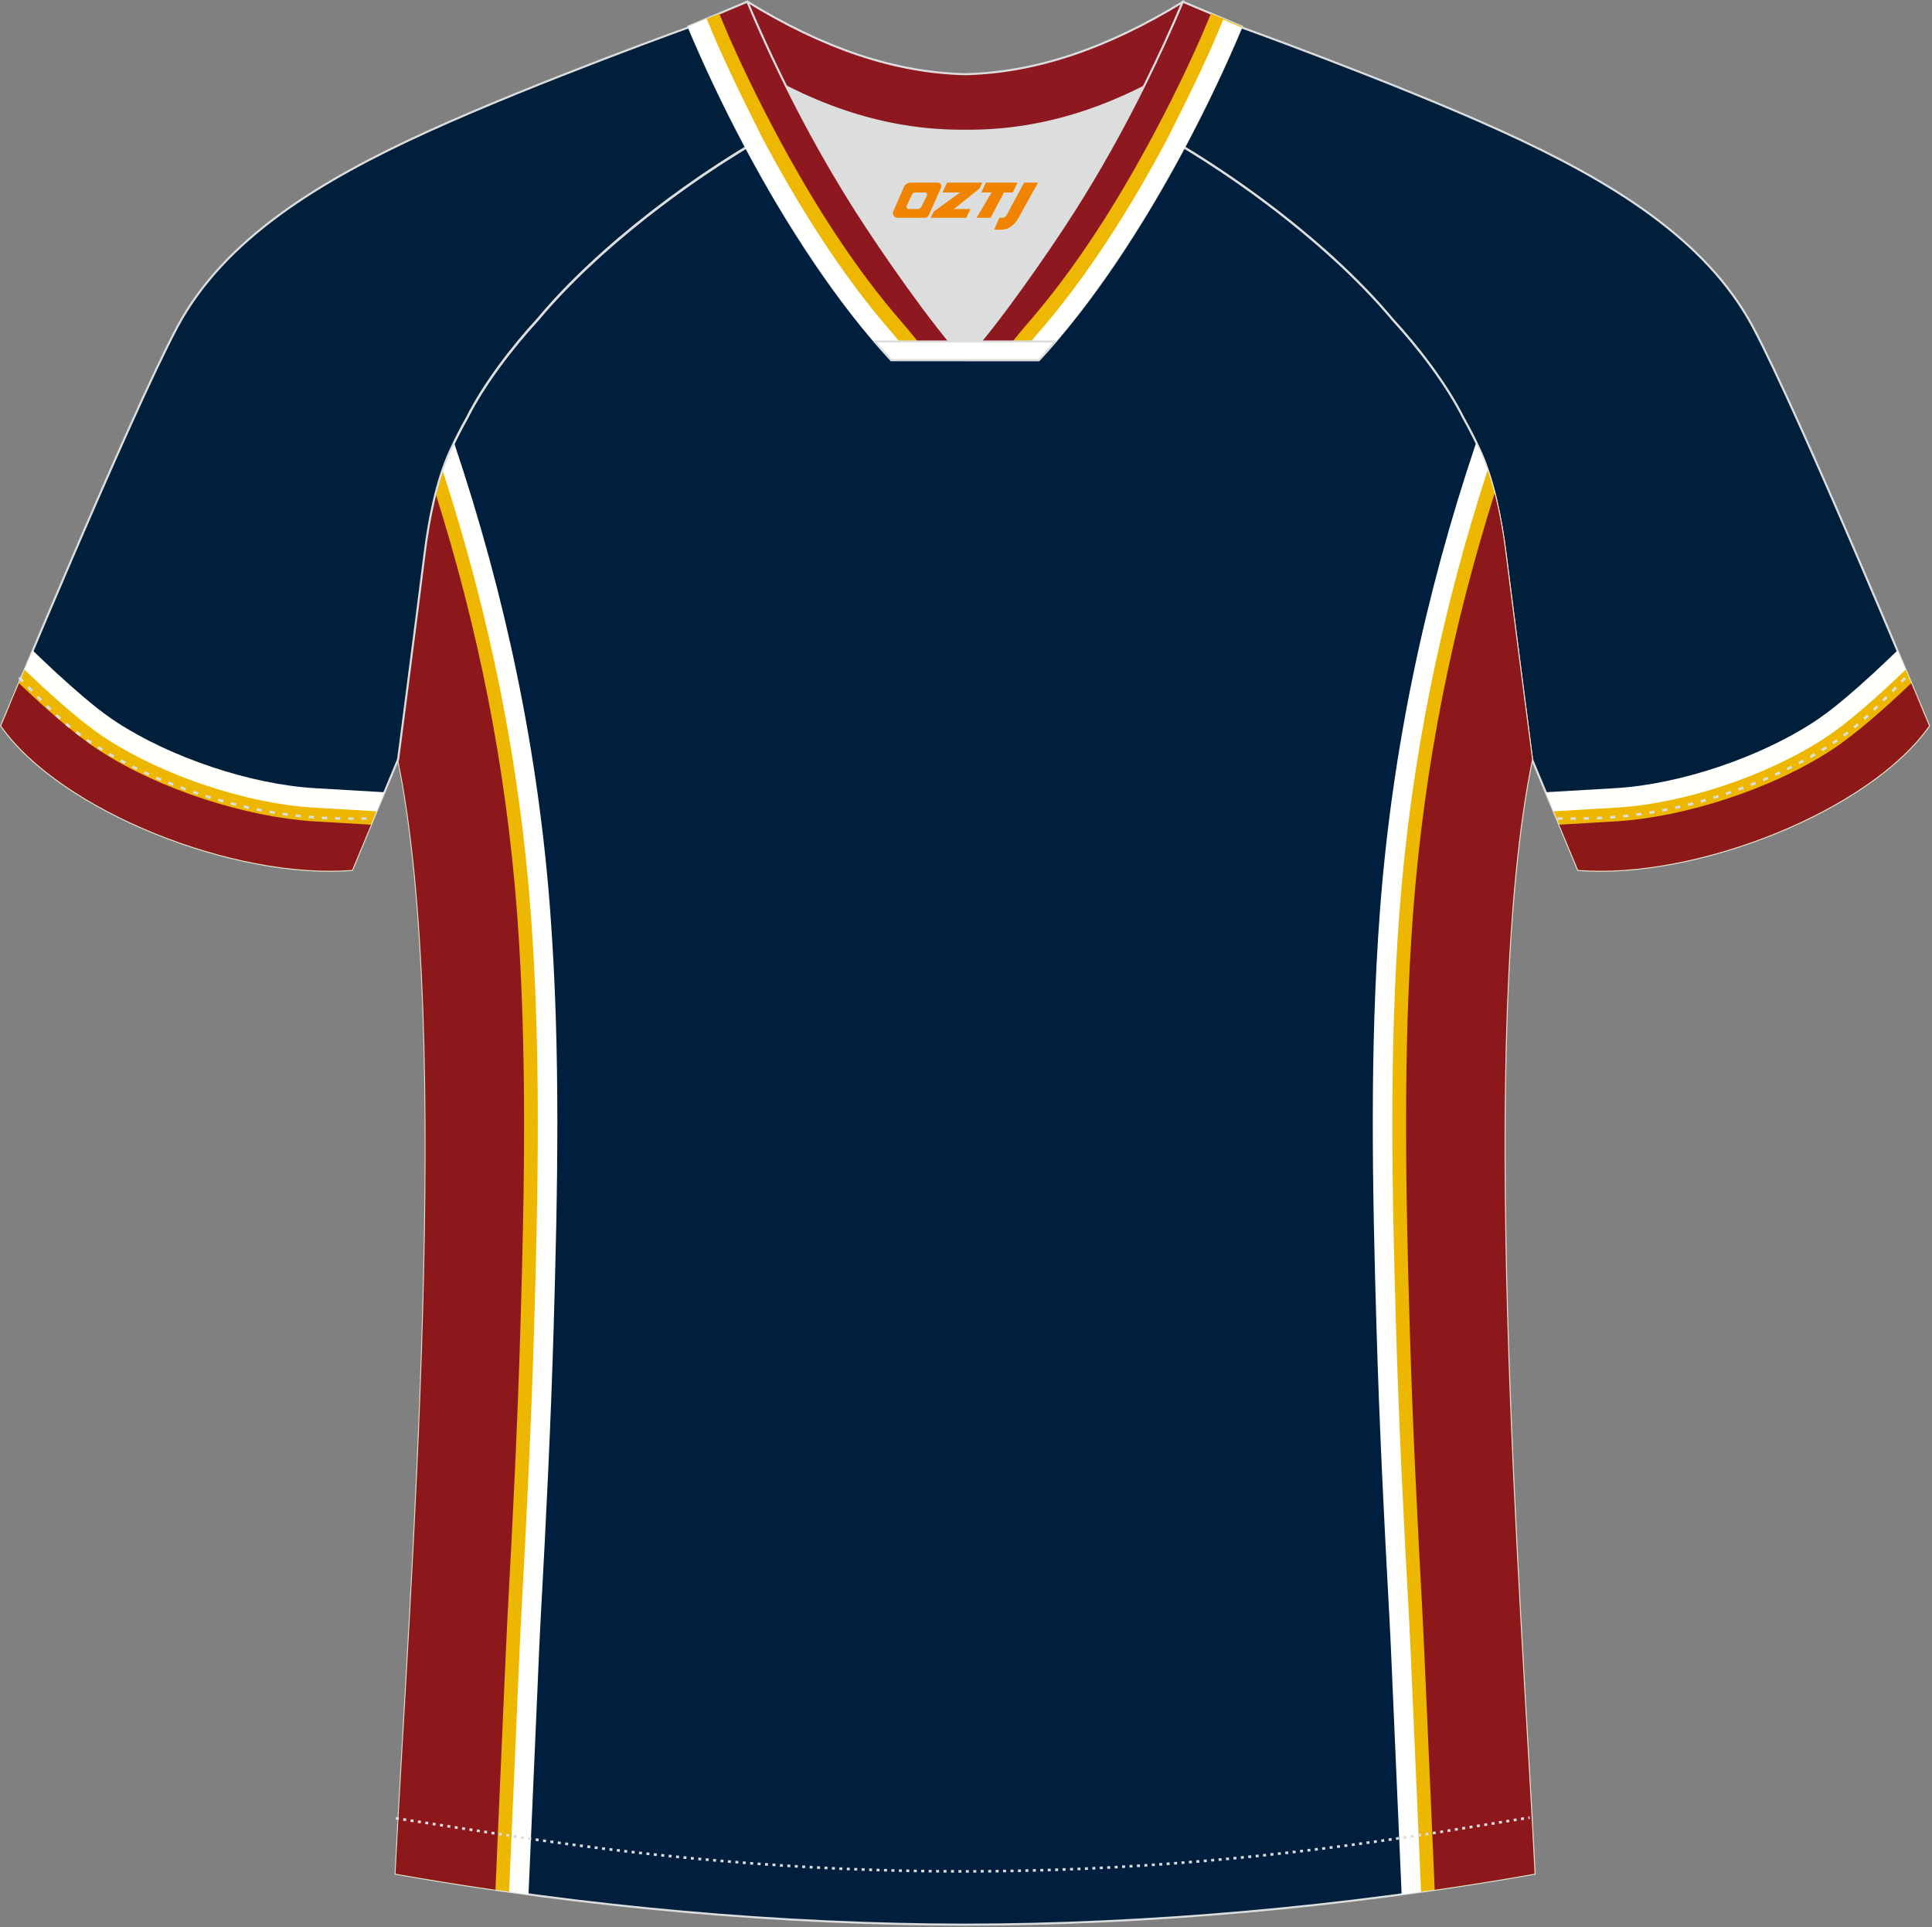 <?xml version="1.0" encoding="utf-8"?>
<!-- Generator: Adobe Illustrator 19.0.0, SVG Export Plug-In . SVG Version: 6.00 Build 0)  -->
<svg xmlns="http://www.w3.org/2000/svg" xmlns:xlink="http://www.w3.org/1999/xlink" version="1.1" id="图层_1" x="0px" y="0px" width="374px" height="373px" viewBox="0 0 374 373" enable-background="new 0 0 374 373" xml:space="preserve">
<rect x="0" y="0" width="374" height="373" fill="#808080" stroke="none"/>
<g id="XMLID_20_">
	<path fill="#001F3A" stroke="#DCDDDD" stroke-width="0.4" stroke-miterlimit="22.926" d="M221.92,24.33   c7.08-5.95,12.46-12.55,16.99-19.55c0,0,30.63,10.99,51.78,20.61c21.15,9.61,39.54,20.88,48.62,37.85   c9.08,16.97,34.11,77.23,34.11,77.23c-11.56,16.47-45.25,29.73-67.93,27.89l-8.92-21.4c0,0-3.8-29.24-5.12-39.81   c-0.85-6.78-2.31-14.06-4.84-19.68c-1.01-2.25-2.15-4.48-3.4-6.7c-3.26-6.52-8.77-13.67-13.7-19.02   C257.64,47.5,238.28,33.07,221.92,24.33z"/>
	<path fill="#FFFFFC" d="M365.53,127.6c-1.79,1.72-3.62,3.41-5.48,5.05c-2.85,2.52-5.85,5.08-9.05,7.16   c-10.45,6.8-25.82,11.99-38.27,12.73l-13.5,0.79l6.27,15.04c22.67,1.84,56.37-11.42,67.93-27.89c0,0-2.46-5.92-6.12-14.58   L365.53,127.6z"/>
	<path fill="#EDB701" d="M368.14,130.33c-1.83,1.75-3.69,3.48-5.59,5.15c-2.96,2.61-6.18,5.34-9.49,7.49   c-10.97,7.13-27.08,12.57-40.11,13.33l-12.18,0.72l4.72,11.34c22.67,1.84,56.37-11.42,67.93-27.89c0,0-1.77-4.27-4.54-10.85   L368.14,130.33z"/>
	<path fill="#8D181A" d="M373.42,140.47c-11.56,16.47-45.25,29.73-67.93,27.89l-3.65-8.75l11.26-0.66   c12.87-0.84,29.59-6.08,41.4-13.76c4.65-3.02,10.72-8.41,15.47-12.96l0.1,0.24l0.1,0.23l0.08,0.2l0.01,0.03l0.1,0.23l0.1,0.23   l0.1,0.22l0.09,0.22l0.02,0.05l0.07,0.17l0.09,0.21l0.09,0.21l0.09,0.21l0.05,0.12l0.03,0.08l0.08,0.2l0.08,0.2l0.08,0.19   l0.08,0.18l0,0.01l0.08,0.19l0.08,0.18l0.07,0.18l0.07,0.18l0.02,0.06l0.05,0.12l0.07,0.17l0.07,0.17l0.07,0.16l0.05,0.11   l0.02,0.05l0.06,0.16l0.06,0.15l0.06,0.15l0.06,0.15l0,0.01l0.06,0.13l0.06,0.14l0.06,0.13l0.06,0.13l0.02,0.05l0.03,0.07   l0.05,0.13l0.05,0.12l0.05,0.12l0.04,0.09l0.01,0.02l0.09,0.21l0.04,0.1l0.04,0.1l0.01,0.02l0.03,0.08l0.04,0.09l0.04,0.08   l0.03,0.08l0.02,0.04l0.02,0.04l0.03,0.07l0.03,0.07l0.03,0.06l0.02,0.05l0,0.01l0.02,0.06l0.02,0.05l0.02,0.05l0.02,0.04l0,0.01   l0.02,0.03l0.01,0.03l0.02,0.03l0.01,0.02l0.01,0.01l0,0.01l0.01,0.02L373.42,140.47l0.01,0v0L373.42,140.47L373.42,140.47z"/>
	<path fill="#001F3E" stroke="#DCDDDD" stroke-width="0.4" stroke-miterlimit="22.926" d="M291.47,107.27   c1.27,10.18,4.85,37.71,5.11,39.69c-10.86,52.55-2.19,162.18,0.49,215.68c-36.81,6.52-75.42,9.83-110.24,9.86   c-34.82-0.03-73.43-3.33-110.24-9.86c2.68-53.5,11.35-163.13,0.49-215.68c0.26-1.98,3.83-29.51,5.11-39.69   c0.85-6.78,2.31-14.06,4.84-19.68c1.01-2.25,2.15-4.48,3.4-6.7c3.26-6.52,8.77-13.67,13.7-19.02   c11.2-13.44,29.03-27.03,44.74-35.86c0.96-0.54-1.02-15.4-0.07-15.91c3.94,3.32,25.19,3.25,30.33,6.12l-2.65,0.68   c6.1,2.82,12.98,4.24,19.71,4.25c6.74-0.02-2.73-1.43,3.36-4.26l5.7-2.51c5.14-2.86,16.2-2.27,20.14-5.59   c0.73,0.39-1.96,16.43-1.21,16.84c15.87,8.82,34.04,22.6,45.4,36.23c4.92,5.35,10.44,12.5,13.7,19.02c1.25,2.22,2.39,4.46,3.4,6.7   C289.16,93.22,290.62,100.5,291.47,107.27z"/>
	<path fill="#FFFFFF" d="M106.52,176.45c2,26.75,1.44,53.61,0.66,80.4c-0.54,18.6-1.46,37.19-2.48,55.77   c-0.27,4.94-0.46,9.88-0.68,14.81c-0.43,9.64-0.85,19.28-1.26,28.91l-0.45,10.31c-8.63-1.16-17.23-2.5-25.73-4.01   c2.68-53.5,11.35-163.13,0.49-215.68c0.26-1.98,3.83-29.51,5.11-39.69c0.85-6.78,2.31-14.06,4.84-19.68   c0.28-0.63,0.57-1.26,0.88-1.89C97.83,115.17,104.21,145.4,106.52,176.45z"/>
	<path fill="#EDB700" d="M102.75,176.73c1.98,26.57,1.43,53.4,0.65,80.01c-0.54,18.57-1.46,37.12-2.48,55.67   c-0.27,4.94-0.46,9.9-0.68,14.85c-0.43,9.64-0.84,19.28-1.26,28.92l-0.43,9.95c-7.36-1.04-14.7-2.2-21.97-3.49   c2.68-53.5,11.35-163.13,0.49-215.68c0.26-1.98,3.83-29.51,5.11-39.69c0.68-5.47,1.77-11.27,3.49-16.25   C94.75,118.95,100.56,147.31,102.75,176.73z"/>
	<path fill="#8D181B" d="M100.11,176.93c-2.19-29.36-7.8-56.08-15.79-81.42c-0.98,3.81-1.67,7.87-2.15,11.76   c-1.27,10.18-4.85,37.71-5.11,39.69c10.86,52.55,2.19,162.18-0.49,215.68c6.4,1.14,12.86,2.17,19.34,3.11l0.42-9.7   c0.96-22.15,1.76-40.38,1.95-43.8c1.01-18.51,1.93-37.03,2.47-55.6C101.48,232.1,102.11,203.67,100.11,176.93z"/>
	<path fill="#FFFFFF" d="M267.12,176.45c-2,26.75-1.44,53.61-0.66,80.4c0.54,18.6,1.46,37.19,2.48,55.77   c0.27,4.94,0.46,9.88,0.68,14.81c0.43,9.64,0.85,19.28,1.26,28.91l0.45,10.31c8.63-1.16,17.23-2.5,25.74-4.01   c-2.68-53.5-11.34-163.13-0.49-215.68c-0.26-1.98-3.83-29.51-5.11-39.69c-0.85-6.78-2.31-14.06-4.84-19.68   c-0.28-0.63-0.58-1.26-0.88-1.89C275.82,115.17,269.44,145.4,267.12,176.45z"/>
	<path fill="#EDB700" d="M270.89,176.73c-1.98,26.57-1.43,53.4-0.65,80.01c0.54,18.57,1.46,37.12,2.48,55.67   c0.27,4.94,0.46,9.9,0.68,14.85c0.43,9.64,0.84,19.28,1.26,28.92l0.43,9.95c7.36-1.04,14.7-2.2,21.97-3.49   c-2.68-53.5-11.34-163.13-0.49-215.68c-0.26-1.98-3.83-29.51-5.11-39.69c-0.68-5.47-1.77-11.27-3.49-16.25   C278.89,118.95,273.09,147.31,270.89,176.73z"/>
	<path fill="#8D181B" d="M273.53,176.93c2.19-29.36,7.8-56.08,15.79-81.42c0.98,3.81,1.67,7.87,2.15,11.76   c1.27,10.18,4.85,37.71,5.11,39.69c-10.86,52.55-2.19,162.18,0.49,215.68c-6.4,1.14-12.86,2.17-19.34,3.11l-0.42-9.7   c-0.96-22.15-1.76-40.38-1.95-43.8c-1.01-18.51-1.93-37.03-2.47-55.6C272.17,232.1,271.53,203.67,273.53,176.93z"/>
	<path fill="#001F3A" stroke="#DCDDDD" stroke-width="0.4" stroke-miterlimit="22.926" d="M151.72,24.33   c-7.08-5.95-12.46-12.55-16.99-19.55c0,0-30.63,10.99-51.78,20.61C61.8,35,43.42,46.27,34.34,63.24   c-9.08,16.97-34.11,77.23-34.11,77.23c11.56,16.47,45.25,29.73,67.93,27.89l8.91-21.4c0,0,3.8-29.24,5.12-39.81   c0.85-6.78,2.31-14.06,4.84-19.68c1.01-2.25,2.15-4.48,3.4-6.7c3.26-6.52,8.77-13.67,13.69-19.02   C116,47.5,135.36,33.07,151.72,24.33z"/>
	<path fill="#FFFFFC" d="M8.12,127.6c1.79,1.72,3.62,3.41,5.48,5.05c2.86,2.52,5.84,5.08,9.04,7.16   c10.45,6.8,25.82,11.99,38.27,12.73l13.5,0.79l-6.26,15.04c-22.67,1.84-56.37-11.42-67.93-27.89c0,0,2.46-5.92,6.12-14.58   L8.12,127.6z"/>
	<path fill="#EDB701" d="M5.5,130.33c1.83,1.75,3.69,3.48,5.59,5.15c2.96,2.61,6.18,5.34,9.49,7.49   c10.97,7.13,27.09,12.57,40.11,13.33l12.18,0.72l-4.72,11.34c-22.67,1.84-56.37-11.42-67.93-27.89c0,0,1.77-4.27,4.54-10.85   L5.5,130.33z"/>
	<path fill="#8D181C" d="M0.23,140.47c11.56,16.47,45.25,29.73,67.93,27.89l3.65-8.75l-11.26-0.66   c-12.87-0.84-29.59-6.08-41.4-13.76c-4.65-3.02-10.72-8.41-15.47-12.96l-0.1,0.24l-0.1,0.23l-0.08,0.2l-0.01,0.03l-0.1,0.23   l-0.09,0.23l-0.09,0.22L3,133.83l-0.02,0.05l-0.07,0.17l-0.09,0.21l-0.09,0.21l-0.09,0.21l-0.05,0.12l-0.04,0.08l-0.08,0.2   l-0.08,0.2l-0.08,0.19l-0.08,0.18l0,0.01l-0.08,0.19l-0.08,0.18L2,136.22l-0.07,0.18l-0.02,0.06l-0.05,0.12l-0.07,0.17l-0.07,0.17   l-0.07,0.16l-0.05,0.11l-0.02,0.05l-0.06,0.16l-0.06,0.15l-0.06,0.15l-0.06,0.15l0,0.01l-0.06,0.13l-0.06,0.14l-0.06,0.13   l-0.05,0.13l-0.02,0.05l-0.03,0.07l-0.05,0.13l-0.05,0.12l-0.05,0.12l-0.04,0.09l-0.01,0.02l-0.09,0.21l-0.04,0.1l-0.04,0.1   l-0.01,0.02l-0.03,0.08l-0.04,0.09l-0.04,0.08l-0.03,0.08l-0.02,0.04l-0.02,0.04l-0.03,0.07l-0.03,0.07l-0.03,0.06l-0.02,0.05   l0,0.01l-0.02,0.06l-0.02,0.05l-0.02,0.05l-0.02,0.04l0,0.01l-0.01,0.03l-0.01,0.03l-0.01,0.03l-0.01,0.02l-0.01,0.01l0,0.01   l-0.01,0.02l0,0.01L0.23,140.47C0.23,140.47,0.23,140.47,0.23,140.47z"/>
	<path fill="none" stroke="#DCDDDD" stroke-width="0.507" stroke-miterlimit="22.926" stroke-dasharray="1.02,1.531" d="   M3.7,131.14c2.92,3.02,6.09,6.41,9.27,9.1c10.32,8.74,27.36,15.21,41.6,17.27c5.61,0.81,10.34,0.99,16.71,0.91"/>
	<path fill="none" stroke="#DCDDDD" stroke-width="0.507" stroke-miterlimit="22.926" stroke-dasharray="0.576,0.865" d="   M76.63,351.91c1.31,0.22,15.14,2.3,16.45,2.51c30.89,4.95,61.95,7.77,93.3,7.77c30.85,0,61.41-2.73,91.81-7.53   c1.81-0.28,16.13-2.59,17.93-2.89"/>
	<path fill="none" stroke="#DCDDDD" stroke-width="0.507" stroke-miterlimit="22.926" stroke-dasharray="1.02,1.531" d="   M368.79,131.22c-2.9,3-6.03,6.35-9.19,9.02c-10.32,8.74-27.36,15.21-41.61,17.27c-5.61,0.81-10.34,0.99-16.71,0.91"/>
	<path fill="#8D181F" stroke="#DCDDDD" stroke-width="0.4" stroke-miterlimit="22.926" d="M145.36,12.88   c13.69,8.44,27.53,12.57,41.51,12.42c13.98,0.15,27.82-3.98,41.51-12.42c1.75-6.97,0.69-12.56,0.69-12.56   c-14.63,8.96-28.43,13.72-42.2,14.04c-13.77-0.31-27.57-5.07-42.2-14.04C144.67,0.32,143.6,5.92,145.36,12.88z"/>
	<path fill="#DCDDDD" d="M218.04,18.43c-10.31,4.7-20.7,6.99-31.17,6.88c-10.47,0.11-20.86-2.17-31.17-6.88   c-1.16-0.53-2.32-1.09-3.48-1.68c4.1,8.24,8.7,16.46,13.6,24.17c4.88,7.67,14.79,21.97,21.04,28.72l-0.04,0.06   c6.25-6.75,16.15-21.05,21.04-28.72c4.91-7.71,9.5-15.93,13.6-24.17l0.02-0.04C220.34,17.35,219.19,17.9,218.04,18.43z"/>
	<path fill="#8D181F" stroke="#DCDDDD" stroke-width="0.4" stroke-miterlimit="22.926" d="M144.67,0.32l-11.41,4.8   c3.2,7.6,6.93,15.49,11.06,23.25c8.22,15.44,17.99,30.33,28.21,41.32h14.28l0.04-0.06c-6.25-6.75-16.15-21.05-21.04-28.72   C157.71,28.18,150.54,14.27,144.67,0.32z"/>
	<path fill="#EDB702" d="M149.99,25.34c0.01,0.02,0.02,0.03,0.01,0.02c0.01,0.02,0.02,0.04,0.03,0.06   c6.99,13.13,15.23,26.37,25.08,37.55c0.41,0.47,0.81,0.97,1.2,1.45l3.56,4.33h-8.21c-9.9-10.89-19.35-25.37-27.33-40.36   c-4.13-7.75-7.86-15.65-11.06-23.25l5.96-2.51l1.92,4.55c0.8,1.8,1.61,3.59,2.45,5.38C145.62,16.86,147.75,21.13,149.99,25.34z"/>
	<path fill="#FFFFFD" d="M141.2,13.66c-0.84-1.8-1.67-3.61-2.47-5.43l-1.94-4.59l-3.52,1.49l0,0.01l0,0.01l0,0.01l0,0.01l0,0l0,0.01   l0,0.01l0,0.01l0,0.01l0,0.01l0,0.01l0,0l0,0.01l0,0.01l0,0.01l0,0.01l0,0.01l0,0.01l0,0l0,0.01l0,0l0,0.01l0,0.01l0,0.01l0,0.01   l0,0.01l0,0.01l0,0l0,0.01l0,0.01l0,0l0,0.01l0.08,0.2l0.07,0.16l0.08,0.2l0.07,0.16l0.09,0.2l0.07,0.15l0.09,0.2l0.07,0.15   l0.09,0.21l0.06,0.15l0.09,0.21l0.06,0.15l0.09,0.21l0.06,0.14l0.09,0.22l0.06,0.14l0.1,0.22l0.06,0.14l0.1,0.22l0.06,0.14   l0.1,0.22l0.06,0.13l0.1,0.23l0.06,0.13l0.1,0.23l0.06,0.13l0.1,0.23l0.06,0.13l0.1,0.23l0.06,0.13l0.1,0.24l0.05,0.12l0.11,0.24   l0.05,0.12l0.11,0.24l0.05,0.12l0.11,0.25l0.05,0.11l0.11,0.25l0.17,0.36l0.05,0.11l0.12,0.25l0.05,0.11l0.12,0.26l0.05,0.1   l0.12,0.26l0.05,0.1l0.12,0.26l0.05,0.1l0.12,0.27l0.04,0.1l0.12,0.27l0.04,0.1l0.13,0.27l0.04,0.09l0.13,0.27l0.04,0.09l0.13,0.27   l0.04,0.09l0.13,0.28l0.04,0.08l0.13,0.28l0.04,0.08l0.13,0.28l0.04,0.08l0.14,0.29l0.04,0.08l0.14,0.29l0.04,0.07l0.14,0.29   l0.04,0.07l0.14,0.29l0.03,0.07l0.14,0.3l0.03,0.07l0.15,0.3l0.03,0.06l0.15,0.3l0.03,0.06l0.15,0.3l0.03,0.06l0.15,0.31l0.03,0.06   l0.15,0.31l0.03,0.05l0.15,0.31l0.03,0.05l0.16,0.31l0.02,0.05l0.16,0.32l0.02,0.05l0.16,0.32l0.02,0.04l0.16,0.32l0.02,0.04   l0.16,0.33l0.02,0.04l0.17,0.33l0.02,0.04l0.17,0.33l0.02,0.03l0.17,0.33l0.02,0.03l0.17,0.33l0.02,0.03l0.17,0.34l0.01,0.02   l0.17,0.34l0.01,0.02l0.18,0.34l0.01,0.02l0.18,0.34l0.01,0.02l0.18,0.35l0.01,0.02l0.18,0.35l0.01,0.01l0.18,0.35l0.01,0.01   l0.19,0.35l0,0.01l0.19,0.36l0,0l0.19,0.36l0,0l0.19,0.36l0,0l0,0l0,0l0,0l0,0l0,0l0,0l0,0l0,0l0,0l0,0l0,0l0,0l0,0l0,0l0,0l0,0   l0,0l0,0l0,0l0,0l0,0l0,0l0,0l0,0l0,0l0.01,0.02l0,0l0,0.01l0,0l0,0l0.01,0.02l0,0l0,0l0,0l0.01,0.01l0,0l0,0l0.28,0.52l0.07,0.13   l0.32,0.6l0.02,0.05l0.35,0.64l0.02,0.03l0.33,0.61l0.06,0.11l0.01,0.03l0.38,0.69l0,0l0.25,0.45l0.05,0.09l0.23,0.42l0.07,0.13   l0.19,0.35l0.16,0.29l0.24,0.43l0.01,0.02l0.31,0.56l0.08,0.14l0.07,0.13l0.33,0.58l0.03,0.05l0.36,0.63l0.01,0.03l0.35,0.61   l0.06,0.1l0.31,0.53l0,0l0.68,1.16l0.12,0.2l0.25,0.42l0.14,0.23l0.29,0.48l0.03,0.06l0.35,0.58l0.34,0.56l0.04,0.06l0.38,0.62   l0.01,0.02l0.37,0.6l0.06,0.09l0.32,0.52l0.1,0.17l0.28,0.44l0.15,0.24l0.23,0.37l0.2,0.32l0.09,0.13l0.23,0.37l0.11,0.18   l0.14,0.22l0.08,0.12l0.31,0.49l0.34,0.54l0.04,0.06l0.39,0.6l0.01,0.01l0.38,0.59l0.05,0.08l0.34,0.51l0.01,0.01l0.34,0.52   l0.07,0.11l0.3,0.45l0.11,0.17l0.3,0.45l0.09,0.13c0.24,0.36,0.49,0.72,0.73,1.08l0.02,0.03l0.35,0.51l0.05,0.07l0.4,0.58h0   l0.4,0.58l0.05,0.07l0.44,0.63l0.04,0.05l0.35,0.49l0.22,0.31l0.11,0.16l0.2,0.28l0.05,0.07l0.34,0.47l0.12,0.17l0.37,0.51   l0.04,0.06l0.1,0.14l0.35,0.48l0.05,0.08l0.4,0.55l0.01,0.01l0.41,0.55l0.04,0.06l0.37,0.49l0.1,0.13l0.08,0.11l0.34,0.44   l0.04,0.05l0.26,0.35l0.09,0.12l0.2,0.26l0.27,0.34l0.1,0.13l0.16,0.21l0.3,0.38l0.02,0.03l0.38,0.48l0.07,0.09l0.06,0.08l0.4,0.51   l0.01,0.01l0.42,0.52l0.04,0.05l0.03,0.04l0.41,0.5l0.03,0.04l0.33,0.4l0.15,0.18l0.11,0.13l0.29,0.35l0.16,0.19l0.32,0.38   l0.11,0.13l0.43,0.51l0,0l0.12,0.14h4.95c-0.59-0.71-1.04-1.26-1.14-1.38c-9.91-11.27-18.42-24.93-25.41-38.06   c-0.01-0.02-0.02-0.04-0.03-0.06c0-0.01-0.01-0.01-0.01-0.02C145.4,22.33,143.24,18.03,141.2,13.66z"/>
	<path fill="#8D181F" stroke="#DCDDDD" stroke-width="0.4" stroke-miterlimit="22.926" d="M221.6,16.4   c2.68-5.4,5.16-10.81,7.37-16.07l11.4,4.8c-3.2,7.6-6.93,15.49-11.06,23.25c-8.22,15.44-18,30.33-28.21,41.32h-14.28l-0.04-0.06   c6.25-6.75,16.15-21.05,21.04-28.72c4.91-7.71,9.5-15.93,13.6-24.17C221.48,16.63,221.54,16.51,221.6,16.4z"/>
	<path fill="#EDB702" d="M223.58,25.5c-0.01,0.02-0.02,0.03-0.01,0.02c-0.01,0.02-0.02,0.04-0.03,0.06   c-6.99,13.13-15.23,26.37-25.08,37.55c-0.41,0.47-0.81,0.97-1.2,1.45l-3.56,4.33h8.14c9.95-10.91,19.46-25.46,27.48-40.53   c4.13-7.75,7.86-15.65,11.06-23.25l-5.96-2.51l-1.99,4.71c-0.8,1.8-1.61,3.6-2.45,5.38C227.96,17.02,225.82,21.29,223.58,25.5z"/>
	<path fill="#FFFFFD" d="M232.38,13.82c0.84-1.8,1.67-3.61,2.47-5.43l1.94-4.59l3.52,1.49l0,0l0,0.01l0,0.01l0,0.01l0,0l0,0.01   l0,0.01l0,0l0,0.01l0,0l0,0.01l0,0.01l0,0.01l0,0l0,0.01l0,0.01l0,0l0,0.01l0,0.01l0,0.01l0,0l0,0.01l0,0.01l0,0l0,0.01l0,0.01   l0,0.01l0,0.01l0,0.01l0,0.01l0,0.01l-0.02,0.04c-3.16,7.49-6.84,15.26-10.91,22.89c-7.39,13.88-16.04,27.32-25.13,37.88h-4.88   c0.59-0.71,1.04-1.26,1.15-1.38c9.93-11.27,18.44-24.92,25.43-38.05c0.01-0.02,0.02-0.04,0.03-0.06c0-0.01,0.01-0.01,0.01-0.02   C228.18,22.49,230.33,18.19,232.38,13.82z"/>
	<path fill="#FFFFFD" stroke="#DCDDDD" stroke-width="0.4" stroke-miterlimit="22.926" d="M186.82,69.69h14.28   c1.08-1.16,2.15-2.36,3.21-3.6h-14.38h-0.09h-6.05h-14.47c1.07,1.24,2.14,2.44,3.21,3.6H186.82z"/>
	
</g>
<g>
	<path fill="#F08300" d="M198.25,35.35l-3.4,6.3c-0.2,0.3-0.5,0.5-0.8,0.5h-0.6l-1,2.3h1.2c2,0.1,3.2-1.5,3.9-3L200.95,35.35h-2.5L198.25,35.35z"/>
	<polygon fill="#F08300" points="191.05,35.35 ,196.95,35.35 ,196.05,37.25 ,194.35,37.25 ,191.75,42.15 ,189.05,42.15 ,191.95,37.25 ,189.95,37.25 ,190.85,35.35"/>
	<polygon fill="#F08300" points="185.05,40.45 ,184.55,40.45 ,185.05,40.15 ,189.65,36.45 ,190.15,35.35 ,183.35,35.35 ,183.05,35.95 ,182.45,37.25 ,185.25,37.25 ,185.85,37.25 ,180.75,40.95    ,180.15,42.15 ,186.75,42.15 ,187.05,42.15 ,187.85,40.45"/>
	<path fill="#F08300" d="M181.55,35.35H176.25C175.75,35.35,175.25,35.65,175.05,36.05L172.95,40.85C172.65,41.45,173.05,42.15,173.75,42.15h5.2c0.4,0,0.7-0.2,0.9-0.6L182.15,36.35C182.35,35.85,182.05,35.35,181.55,35.35z M179.45,37.85L178.35,40.05C178.15,40.35,177.85,40.45,177.75,40.45l-1.8,0C175.75,40.45,175.35,40.35,175.55,39.75l1-2.1c0.1-0.3,0.4-0.4,0.7-0.4h1.9   C179.35,37.25,179.55,37.55,179.45,37.85z"/>
</g>
</svg>